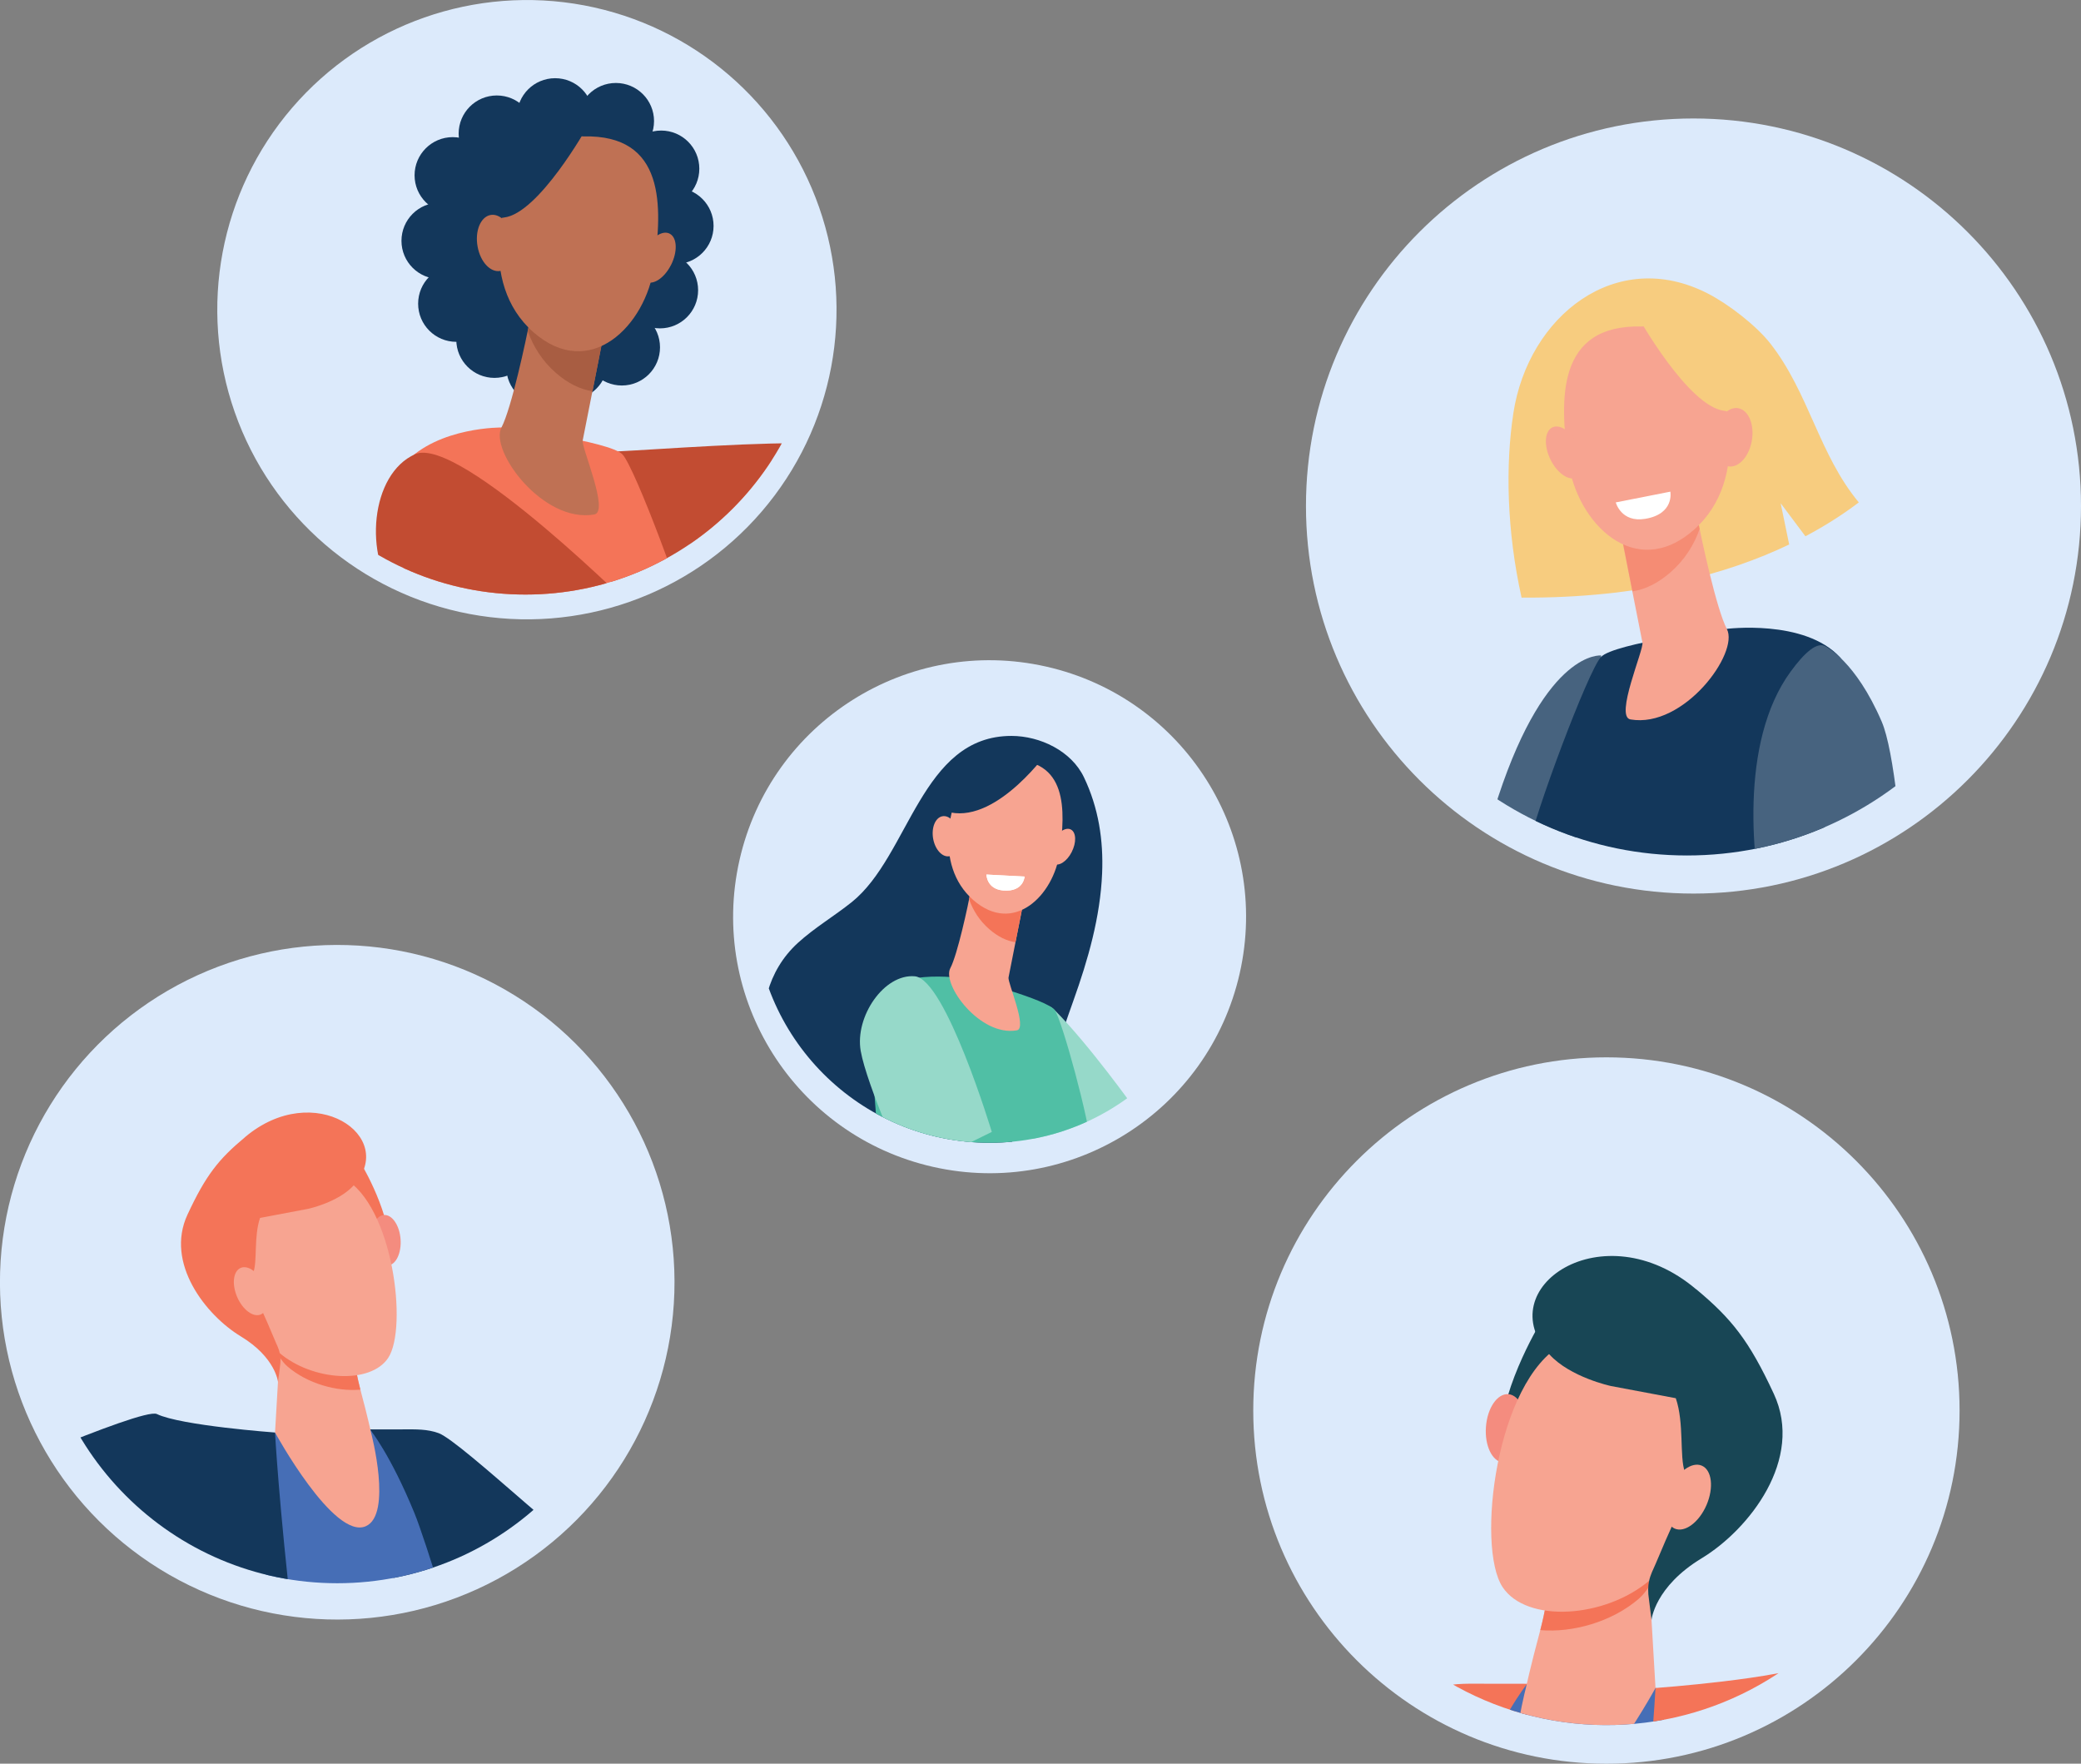 <?xml version="1.0" encoding="UTF-8"?>
<svg xmlns="http://www.w3.org/2000/svg" xmlns:xlink="http://www.w3.org/1999/xlink" id="Calque_2" viewBox="0 0 344.65 292.07">
  <rect x="0" y="0" width="344.65" height="292.07" fill="#808080" stroke="none"/>
  <defs>
    <style>
      .cls-1 {
        fill: none;
      }

      .cls-2, .cls-3 {
        fill: #f47458;
      }

      .cls-4 {
        fill: #f48c7f;
      }

      .cls-5 {
        fill: #c24c32;
      }

      .cls-6 {
        fill: #184655;
      }

      .cls-7 {
        fill: #466eb6;
      }

      .cls-8 {
        fill: #bf7154;
      }

      .cls-9 {
        fill: #13375b;
      }

      .cls-10 {
        clip-path: url(#clippath-1);
      }

      .cls-11 {
        clip-path: url(#clippath-3);
      }

      .cls-12 {
        clip-path: url(#clippath-4);
      }

      .cls-13 {
        clip-path: url(#clippath-2);
      }

      .cls-14 {
        fill: #96d9c9;
      }

      .cls-15 {
        fill: #fff;
      }

      .cls-16 {
        fill: #47637f;
      }

      .cls-17 {
        fill: #dceafb;
      }

      .cls-18 {
        fill: #f29383;
      }

      .cls-19 {
        fill: #f7a491;
      }

      .cls-20 {
        fill: #a85d42;
      }

      .cls-3 {
        opacity: .5;
      }

      .cls-21 {
        fill: #50bfa5;
      }

      .cls-22 {
        clip-path: url(#clippath);
      }

      .cls-23 {
        fill: #f7cc7f;
      }
    </style>
    <clipPath id="clippath">
      <path class="cls-1" d="M337.03,84.04c0,31.83-25.8,57.63-57.63,57.63s-57.63-25.8-57.63-57.63,25.8-57.63,57.63-57.63,57.63,25.8,57.63,57.63Z"></path>
    </clipPath>
    <clipPath id="clippath-1">
      <path class="cls-1" d="M6.33,212.66c0,27.35,22.17,49.53,49.53,49.53s49.53-22.17,49.53-49.53-22.17-49.53-49.53-49.53S6.33,185.3,6.33,212.66Z"></path>
    </clipPath>
    <clipPath id="clippath-2">
      <circle class="cls-1" cx="266.05" cy="234.14" r="51.52" transform="translate(-10.06 456.33) rotate(-80.17)"></circle>
    </clipPath>
    <clipPath id="clippath-3">
      <path class="cls-1" d="M38.51,49.95c0,26.79,21.72,48.51,48.51,48.51s48.51-21.72,48.51-48.51S113.82,1.44,87.02,1.44s-48.51,21.72-48.51,48.51Z"></path>
    </clipPath>
    <clipPath id="clippath-4">
      <ellipse class="cls-1" cx="163.9" cy="150.19" rx="38.96" ry="39.06"></ellipse>
    </clipPath>
  </defs>
  <g id="Layer_1">
    <g>
      <g>
        <path class="cls-17" d="M344.65,83.8c0,35.44-28.73,64.18-64.18,64.18s-64.18-28.73-64.18-64.18,28.73-64.18,64.18-64.18,64.18,28.73,64.18,64.18Z"></path>
        <g class="cls-22">
          <g>
            <path class="cls-16" d="M248.14,131.93c8.05-24.42,17.05-23.38,17.05-23.38l-6.96,51.34c-4.97-1.36-11.45-4.39-16.41-5.79,1.65-7.72,4.34-16.16,6.32-22.17Z"></path>
            <path class="cls-23" d="M250.64,68.42c2.46-16.06,17-27.61,32.19-19.82,3.42,1.75,8.05,5.31,10.41,8.34,6.38,8.19,8.01,18.31,14.61,26.26-2.42,1.84-5.35,3.76-8.84,5.61l-4.1-5.47,1.41,6.83c-10.2,4.88-24.61,8.91-44.32,8.8-2.48-11.16-2.67-21.98-1.36-30.55Z"></path>
            <path class="cls-9" d="M285.8,104.16s13.07-1.71,18.94,4.7c5.87,6.41-11.25,57.89-12.32,66.04-1.07,8.16,7.49,28.61,7.49,28.61,0,0-37.37,7.03-47.33.42,0,0-.59-57.43.47-63.26,1.07-5.83,9.96-29.53,12.09-31.86,2.13-2.33,20.65-4.66,20.65-4.66Z"></path>
            <path class="cls-19" d="M280.86,84.3s.08.44.21,1.18c.66,3.57,3.21,15.43,4.93,18.69,2.08,3.94-7.12,16.5-15.97,14.97-2.64-.46,2.23-11.54,1.99-12.72-.45-2.25-1.05-5.32-1.67-8.46-.35-1.77-.71-3.57-1.04-5.26-.95-4.8-1.72-8.73-1.72-8.73l13.26.33Z"></path>
            <path class="cls-3" d="M281.08,85.48c-.14-.74-.21-1.18-.21-1.18l-13.26-.33s.77,3.93,1.72,8.73c.33,1.68.68,3.47,1.03,5.23,2.05-.3,4.19-1.3,6.33-3.18,2.34-2.05,3.87-4.52,4.8-7.15-.16-.84-.3-1.56-.4-2.12Z"></path>
            <path class="cls-19" d="M271.93,54.07s6.25-.72,10.17,4.36c3.92,5.08,8.14,20.79-1.59,29.33-9.74,8.54-19.36-1.13-20.78-11.38-1.43-10.25-1.98-22.68,12.2-22.31Z"></path>
            <path class="cls-19" d="M256.85,76.23c1.16,2.26,3.11,3.52,4.36,2.8,1.24-.72,1.31-3.13.15-5.4-1.16-2.26-3.11-3.52-4.36-2.8-1.24.72-1.31,3.14-.15,5.4Z"></path>
            <path class="cls-23" d="M271.24,52.4s8.35,14.94,14.33,15.63c5.98.69,6.76,8.63,6.76,8.63,0,0-2.14-18.29-8.05-21.82-5.92-3.53-13.04-2.44-13.04-2.44Z"></path>
            <path class="cls-19" d="M284,71.78c-.49,2.65.49,5.09,2.18,5.44,1.69.35,3.46-1.52,3.94-4.17.49-2.65-.49-5.09-2.18-5.44-1.69-.35-3.46,1.52-3.94,4.17Z"></path>
            <path class="cls-15" d="M276.64,81.42l-9.04,1.78s.88,3.39,4.88,2.72c4.88-.81,4.16-4.5,4.16-4.5Z"></path>
            <path class="cls-16" d="M302.38,107.08s4.93,2.34,9.27,12.44c4.12,9.6,5.33,57.52,5.33,57.52l-17.98-2.97-6.68-22.1c-2.07-8.75-4.39-28.94,4.24-40.75,2.3-3.15,4.42-5.05,5.82-4.15Z"></path>
          </g>
        </g>
      </g>
      <circle class="cls-17" cx="55.86" cy="212.34" r="55.86" transform="translate(-154.14 148.22) rotate(-58.28)"></circle>
      <g class="cls-10">
        <g>
          <path class="cls-9" d="M118.51,228.39s-13.47-3.6-13.62-2.51c-3.47,23.76-4.98,32.35-5.47,32.59-1.66.8-22.91-19.68-26.76-21.13-1.84-.69-3.86-.64-5.8-.63-4.62.02-5.53,0-5.53,0-.13,0-.17,0-.17,0l-.09,4.34c5.08,4.82,10.07,97.84,11.07,97.82,1.12-.02,22.23-.14,21.23-1.9,0,0-5.1-28.65-9.12-47.53-1.35-6.34-5.11-19.59-5.11-19.59,5.16,2.76,25.32,13.35,28.6,12.1,10.18-3.87,10.77-53.57,10.77-53.57Z"></path>
          <path class="cls-7" d="M78.63,284.96c-2.32-11.39-8.24-30.09-9.97-34.33-3.98-9.74-7.34-13.86-7.34-13.86l-15.77.47s-.36.1-.48.12c-1.29.2-1.33,46.12-.63,63.28.69,17.17,4.5,39.51,4.5,39.51l4.5-.43c.07,2.32.13,3.84.13,3.84,22.81,4.02,35.55-7.22,35.55-7.22,0,0-7.49-36.6-10.49-51.37Z"></path>
          <path class="cls-9" d="M45.55,237.23s-15.59-1.14-19.57-3.06c-2.41-1.17-34.41,13-34.41,13l13.72-74.13-14.08-1.44s-8.57,47.64-6.17,52.94c2.47,5.47,31.25,28.5,36.87,38.32,3.24,5.65.17,82.4,1.22,83.11,7.49,4.15,38.99,7.83,38.5,5.42-13.53-66.68-16.08-114.15-16.08-114.15Z"></path>
          <path class="cls-19" d="M46.36,223.34l-.81,13.89s9.73,17.83,15.03,15.52c4.44-1.94.9-15.4.9-15.4,0,0-.68-3.08-1.64-6.63-.67-2.48-1.22-5.16-1.12-7.11.23-4.75-12.35-.27-12.35-.27Z"></path>
          <path class="cls-2" d="M58.72,223.61c.23-4.75-12.35-.27-12.35-.27l-.08,1.36c.4.64.85,1.19,1.35,1.62,3.28,2.81,8.09,4.16,12.04,3.81-.6-2.31-1.05-4.72-.96-6.52Z"></path>
          <g>
            <path class="cls-2" d="M59.37,191.95s4.99,7.97,5.2,14.56c.21,6.6-1.3,11.06-1.3,11.06l-16.14-20.36,12.24-5.26Z"></path>
            <path class="cls-4" d="M66.34,205.21c.17,2.31-.77,4.27-2.12,4.37-1.34.1-2.58-1.69-2.75-4-.17-2.31.77-4.27,2.12-4.37,1.34-.1,2.58,1.69,2.75,4Z"></path>
            <path class="cls-19" d="M41.66,200.27c-.38-.09-.85,19.09,4.59,23.75,5.44,4.66,15.11,5.31,18.05.84,3.26-4.95.81-25.23-7.34-29.74-8.16-4.51-15.3,5.16-15.3,5.16Z"></path>
            <path class="cls-2" d="M40.56,188.34c-4.34,3.61-6.47,6.27-9.51,12.81-3.74,8.04,3.04,16.65,8.83,20.16,5.79,3.5,6.17,7.57,6.17,7.57l.31-2.49c.14-.91.13-1.65-.02-2.3-.17-.76-.5-1.39-.78-2.05-.47-1.08-1.98-4.79-2.58-5.77-1.59-2.59-1.9-3.15-1.02-5.55.68-1.85.06-5.98,1.11-9.03l7.95-1.5s4.98-1.06,7.55-3.88c7.39-8.09-6.55-17.69-18.01-7.98Z"></path>
            <path class="cls-19" d="M43.77,212.86c.92,2.13.66,4.29-.58,4.82-1.24.53-2.99-.76-3.91-2.89-.92-2.13-.66-4.29.58-4.82,1.24-.53,2.99.76,3.91,2.89Z"></path>
          </g>
        </g>
      </g>
      <g>
        <path class="cls-17" d="M324.54,233.59c0,32.3-26.19,58.49-58.49,58.49s-58.49-26.19-58.49-58.49,26.19-58.49,58.49-58.49,58.49,26.19,58.49,58.49Z"></path>
        <g class="cls-13">
          <g>
            <path class="cls-2" d="M175.62,267.6s18.19-4.86,18.4-3.39c4.69,32.1,6.72,43.7,7.38,44.01,2.25,1.08,30.95-26.58,36.14-28.54,2.48-.94,5.22-.86,7.83-.85,6.24.02,7.47.01,7.47.01.18,0,.23,0,.23,0l.12,5.87c-6.86,6.51-13.6,132.15-14.96,132.13-1.52-.03-30.03-.18-28.67-2.56,0,0,6.89-38.69,12.32-64.2,1.82-8.56,6.91-26.46,6.91-26.46-6.97,3.73-34.21,18.03-38.63,16.35-13.75-5.22-14.55-72.36-14.55-72.36Z"></path>
            <path class="cls-7" d="M229.5,344.01c3.13-15.39,11.13-40.65,13.47-46.38,5.38-13.15,9.91-18.73,9.91-18.73l21.3.63s.49.14.64.16c1.74.28,1.79,62.29.85,85.48-.94,23.19-6.08,53.36-6.08,53.36l-6.08-.58c-.1,3.13-.17,5.19-.17,5.19-30.81,5.43-48.01-9.76-48.01-9.76,0,0,10.12-49.43,14.17-69.39Z"></path>
            <path class="cls-2" d="M274.18,279.54s21.06-1.53,26.43-4.14c3.26-1.58,29.78-24.12,29.78-24.12l-1.84-58.44,19.02-1.95s11.57,64.35,8.34,71.51c-3.34,7.4-42.21,38.5-49.8,51.76-4.37,7.64-.22,111.3-1.64,112.26-10.12,5.61-52.66,10.57-52,7.32,18.28-90.07,21.71-154.19,21.71-154.19Z"></path>
            <path class="cls-19" d="M273.08,260.78l1.1,18.76s-13.14,24.08-20.3,20.96c-6-2.62-1.21-20.8-1.21-20.8,0,0,.92-4.16,2.22-8.95.91-3.35,1.64-6.97,1.51-9.61-.32-6.41,16.69-.36,16.69-.36Z"></path>
            <path class="cls-2" d="M256.39,261.14c-.32-6.41,16.69-.36,16.69-.36l.11,1.83c-.55.87-1.15,1.61-1.82,2.19-4.43,3.79-10.93,5.62-16.27,5.15.81-3.11,1.42-6.38,1.3-8.81Z"></path>
            <g>
              <path class="cls-6" d="M255.51,218.38s-6.74,10.76-7.03,19.67c-.29,8.91,1.75,14.94,1.75,14.94l21.81-27.5-16.53-7.11Z"></path>
              <path class="cls-4" d="M246.1,236.29c-.24,3.12,1.05,5.77,2.86,5.91,1.82.14,3.48-2.28,3.71-5.41.24-3.12-1.05-5.77-2.86-5.91-1.82-.14-3.48,2.28-3.71,5.41Z"></path>
              <path class="cls-19" d="M279.44,229.61c.51-.12,1.14,25.78-6.21,32.08-7.35,6.29-20.4,7.17-24.38,1.13-4.4-6.68-1.1-34.09,9.92-40.18,11.02-6.09,20.67,6.97,20.67,6.97Z"></path>
              <path class="cls-6" d="M280.92,213.5c5.86,4.88,8.74,8.47,12.85,17.31,5.06,10.86-4.11,22.49-11.92,27.23-7.82,4.73-8.33,10.22-8.33,10.22l-.42-3.36c-.19-1.23-.17-2.23.02-3.1.22-1.03.67-1.88,1.06-2.77.64-1.46,2.68-6.46,3.49-7.79,2.14-3.5,2.56-4.26,1.37-7.5-.91-2.5-.08-8.08-1.5-12.19l-10.74-2.02s-6.73-1.43-10.2-5.24c-9.98-10.93,8.85-23.89,24.32-10.77Z"></path>
              <path class="cls-19" d="M276.58,246.62c-1.24,2.88-.89,5.79.78,6.52,1.67.72,4.03-1.03,5.27-3.9,1.24-2.88.89-5.8-.78-6.52-1.67-.72-4.03,1.03-5.27,3.9Z"></path>
            </g>
          </g>
        </g>
      </g>
      <g>
        <circle class="cls-17" cx="87.26" cy="51.28" r="51.28" transform="translate(-12.05 31.78) rotate(-19.33)"></circle>
        <g class="cls-11">
          <g>
            <path class="cls-9" d="M103.82,19.96c-13.29-7.06-28.77-.74-29.93,17.8-1.16,18.54,11.92,25.07,24.49,23.85,12.56-1.23,24.91-33.87,5.45-41.65Z"></path>
            <path class="cls-9" d="M81.89,50.29c0,3.49-2.83,6.32-6.32,6.32s-6.32-2.83-6.32-6.32,2.83-6.32,6.32-6.32,6.32,2.83,6.32,6.32Z"></path>
            <path class="cls-9" d="M88.2,56.26c0,3.49-2.83,6.32-6.31,6.32s-6.32-2.83-6.32-6.32,2.83-6.32,6.32-6.32,6.31,2.83,6.31,6.32Z"></path>
            <path class="cls-9" d="M96.49,60.8c0,3.49-2.83,6.32-6.32,6.32s-6.32-2.83-6.32-6.32,2.83-6.32,6.32-6.32,6.32,2.83,6.32,6.32Z"></path>
            <path class="cls-9" d="M79.13,39.88c0,3.49-2.83,6.32-6.32,6.32s-6.32-2.83-6.32-6.32,2.83-6.32,6.32-6.32,6.32,2.83,6.32,6.32Z"></path>
            <path class="cls-9" d="M81.3,29.03c0,3.49-2.83,6.31-6.32,6.31s-6.32-2.83-6.32-6.31,2.83-6.32,6.32-6.32,6.32,2.83,6.32,6.32Z"></path>
            <path class="cls-9" d="M88.6,22.13c0,3.49-2.83,6.32-6.32,6.32s-6.32-2.83-6.32-6.32,2.83-6.32,6.32-6.32,6.32,2.83,6.32,6.32Z"></path>
            <path class="cls-9" d="M98.26,19.26c0,3.49-2.83,6.32-6.32,6.32s-6.32-2.83-6.32-6.32,2.83-6.31,6.32-6.31,6.32,2.83,6.32,6.31Z"></path>
            <path class="cls-9" d="M108.32,20.05c0,3.49-2.83,6.32-6.32,6.32s-6.32-2.83-6.32-6.32,2.83-6.31,6.32-6.31,6.32,2.83,6.32,6.31Z"></path>
            <path class="cls-9" d="M115.82,27.94c0,3.49-2.83,6.32-6.32,6.32s-6.32-2.83-6.32-6.32,2.83-6.32,6.32-6.32,6.32,2.83,6.32,6.32Z"></path>
            <path class="cls-9" d="M115.62,48.06c0,3.49-2.83,6.32-6.32,6.32s-6.32-2.83-6.32-6.32,2.83-6.32,6.32-6.32,6.32,2.83,6.32,6.32Z"></path>
            <path class="cls-9" d="M109.31,57.52c0,3.49-2.83,6.32-6.32,6.32s-6.32-2.83-6.32-6.32,2.83-6.31,6.32-6.31,6.32,2.83,6.32,6.31Z"></path>
            <path class="cls-9" d="M118.18,37.41c0,3.49-2.83,6.32-6.32,6.32s-6.32-2.83-6.32-6.32,2.83-6.32,6.32-6.32,6.32,2.83,6.32,6.32Z"></path>
            <path class="cls-9" d="M100.63,59.89c0,3.49-2.83,6.32-6.32,6.32s-6.32-2.83-6.32-6.32,2.83-6.32,6.32-6.32,6.32,2.83,6.32,6.32Z"></path>
            <path class="cls-18" d="M110.96,76.81l45.14-1.55s35.18-10.99,36.27-11.3c1.09-.3,6.48-14.39,7.91-13.18,1.43,1.2-3.12,7.05-1.28,8.11,1.84,1.05,19.01-4.58,18.98-3.18-.06,2.61-10.38,3.86-10.18,5.09.19,1.22,10.65-2.34,11.68-.42,1.03,1.92-10.21,2.42-10.51,3.39-.31.98,10.65,1,9.84,3.06-.44,1.12-9.74-.26-9.49,1.13.25,1.4,7.22,3.59,6.59,4.83-.63,1.24-5.6-2.65-9.37-2.12-3.77.52-6.77-1.11-12.52,1.53-5.75,2.64-24.92,14.4-37.83,15.73-12.91,1.34-41.42,4.37-41.42,4.37l-3.79-15.48Z"></path>
            <path class="cls-5" d="M102.36,74.75c-24.72,1.15-2.99,21.85-2.99,21.85l36.52-5.18c1.1-7.28-.78-15.98-.87-17.92-7.58-.47-26.58.96-32.67,1.25Z"></path>
            <path class="cls-2" d="M83.25,70.79s-10.62-.19-16.27,5.98c-5.65,6.17,8.88,54.25,9.9,62.1s-5.23,28.73-5.23,28.73c0,0,33.53,6.76,43.11.41,0,0,1.03-56.46,0-62.07-1.03-5.61-9.58-28.42-11.64-30.66-2.05-2.24-19.88-4.49-19.88-4.49Z"></path>
            <path class="cls-8" d="M88,51.67s-.07.42-.21,1.14c-.64,3.44-3.09,14.85-4.74,17.99-2,3.79,6.85,15.88,15.37,14.4,2.54-.44-2.14-11.11-1.92-12.24.43-2.16,1.01-5.11,1.61-8.14.34-1.71.68-3.44,1-5.06.91-4.62,1.65-8.4,1.65-8.4l-12.76.32Z"></path>
            <path class="cls-20" d="M87.8,52.81c.13-.72.21-1.14.21-1.14l12.76-.32s-.74,3.78-1.65,8.4c-.32,1.62-.66,3.34-.99,5.04-1.97-.29-4.03-1.25-6.09-3.06-2.25-1.97-3.73-4.35-4.62-6.88.16-.81.29-1.51.39-2.04Z"></path>
            <path class="cls-8" d="M96.6,22.59s-6.02-.7-9.79,4.19c-3.77,4.89-7.84,20.01,1.53,28.23,9.37,8.22,18.63-1.08,20-10.95,1.37-9.86,1.91-21.82-11.74-21.47Z"></path>
            <path class="cls-8" d="M111.11,43.92c-1.12,2.18-3,3.39-4.19,2.69-1.2-.69-1.26-3.02-.14-5.19,1.12-2.18,3-3.39,4.19-2.69,1.2.69,1.26,3.02.14,5.2Z"></path>
            <path class="cls-9" d="M97.27,20.98s-8.04,14.38-13.79,15.04c-5.75.66-6.5,8.3-6.5,8.3,0,0,2.06-17.6,7.75-21,5.69-3.39,12.54-2.35,12.54-2.35Z"></path>
            <path class="cls-8" d="M84.99,39.63c.47,2.55-.47,4.9-2.1,5.23-1.63.33-3.33-1.46-3.79-4.02-.47-2.55.47-4.89,2.1-5.23,1.63-.33,3.33,1.46,3.79,4.02Z"></path>
            <path class="cls-5" d="M97.51,119.52s-25.95-13.3-31.67-20.38c-5.72-7.09-4.47-20.66,2.91-23.92,7.37-3.26,37.36,26.77,37.36,26.77l-8.59,17.53Z"></path>
          </g>
        </g>
      </g>
      <circle class="cls-17" cx="163.9" cy="151.82" r="42.47" transform="translate(-20.31 278.23) rotate(-77.27)"></circle>
      <g class="cls-12">
        <g>
          <path class="cls-9" d="M182.53,144.63c.23-5.45-.58-10.83-3.01-15.91-2.09-4.37-7.27-6.84-11.99-6.85-15-.02-16.9,19.84-26.45,27.51-2.92,2.34-6.18,4.25-8.94,6.77-10.19,9.32-5.6,26.58,3.76,34.75,6.49,5.67,16.7,8.89,24.7,4.46,4.18-2.31,7.35-6.16,9.61-10.38,3.21-5.98,5.27-12.89,7.56-19.26,2.43-6.79,4.46-13.85,4.76-21.1Z"></path>
          <path class="cls-14" d="M176.93,194.8s-11.2-11.51-14.08-16.51c-2.88-5,1.96-1.75,6.91-3.06,1.87-.5,1.4-11.51,4.94-7.93,5.81,5.87,13.12,16.14,13.12,16.14l-10.89,11.37Z"></path>
          <path class="cls-21" d="M161,162.24s-10.05-1.99-14.64,1.85c-4.59,3.84.98,38,.98,43.66,0,5.66-3.15,20.45-3.15,20.45,0,0,30.46,6.56,35.3-1.94,0,0,1.38-32.38,1.17-36.46-.21-4.07-4.72-20.73-5.97-22.51-1.25-1.78-13.69-5.05-13.69-5.05Z"></path>
          <path class="cls-19" d="M160.94,146.66s-.05.3-.15.81c-.46,2.46-2.21,10.62-3.4,12.86-1.43,2.71,4.91,11.36,11.01,10.3,1.82-.31-1.54-7.94-1.37-8.75.31-1.55.73-3.66,1.15-5.82.24-1.22.49-2.46.72-3.62.65-3.31,1.19-6.01,1.19-6.01l-9.14.23Z"></path>
          <path class="cls-2" d="M160.79,147.47c.09-.51.15-.81.15-.81l9.14-.23s-.53,2.7-1.19,6.01c-.23,1.16-.47,2.39-.71,3.6-1.41-.21-2.89-.89-4.37-2.19-1.61-1.41-2.67-3.11-3.31-4.92.11-.58.21-1.08.28-1.46Z"></path>
          <path class="cls-19" d="M167.09,125.86s-4.31-.5-7.01,3c-2.7,3.5-5.61,14.31,1.1,20.18,6.71,5.88,13.34-.78,14.32-7.83.98-7.05,1.36-15.61-8.41-15.35Z"></path>
          <path class="cls-9" d="M173.81,124.09s-8.4,12.07-16.4,10.45l-.22-5.15.74-1.95,4.05-2.61,6.59-1.5,5.25.76Z"></path>
          <path class="cls-19" d="M177.49,141.11c-.8,1.56-2.15,2.42-3,1.93-.86-.49-.9-2.16-.1-3.72.8-1.56,2.15-2.42,3-1.93.86.49.9,2.16.1,3.71Z"></path>
          <path class="cls-19" d="M158.78,138.05c.33,1.83-.34,3.5-1.51,3.74-1.17.24-2.38-1.05-2.72-2.87-.33-1.83.34-3.5,1.5-3.74,1.17-.24,2.38,1.05,2.72,2.87Z"></path>
          <path class="cls-15" d="M169.69,145.16l-6.32-.33s.02,2.41,2.8,2.64c3.38.27,3.52-2.31,3.52-2.31Z"></path>
          <path class="cls-15" d="M169.69,145.16l-6.32-.33s.02,2.41,2.8,2.64c3.38.27,3.52-2.31,3.52-2.31Z"></path>
          <path class="cls-14" d="M150.15,194.4s-6.6-14.66-7.6-20.35c-1-5.69,3.87-12.83,8.97-12.37,5.1.46,12.74,25.77,12.74,25.77l-14.11,6.95Z"></path>
        </g>
      </g>
    </g>
  </g>
</svg>
